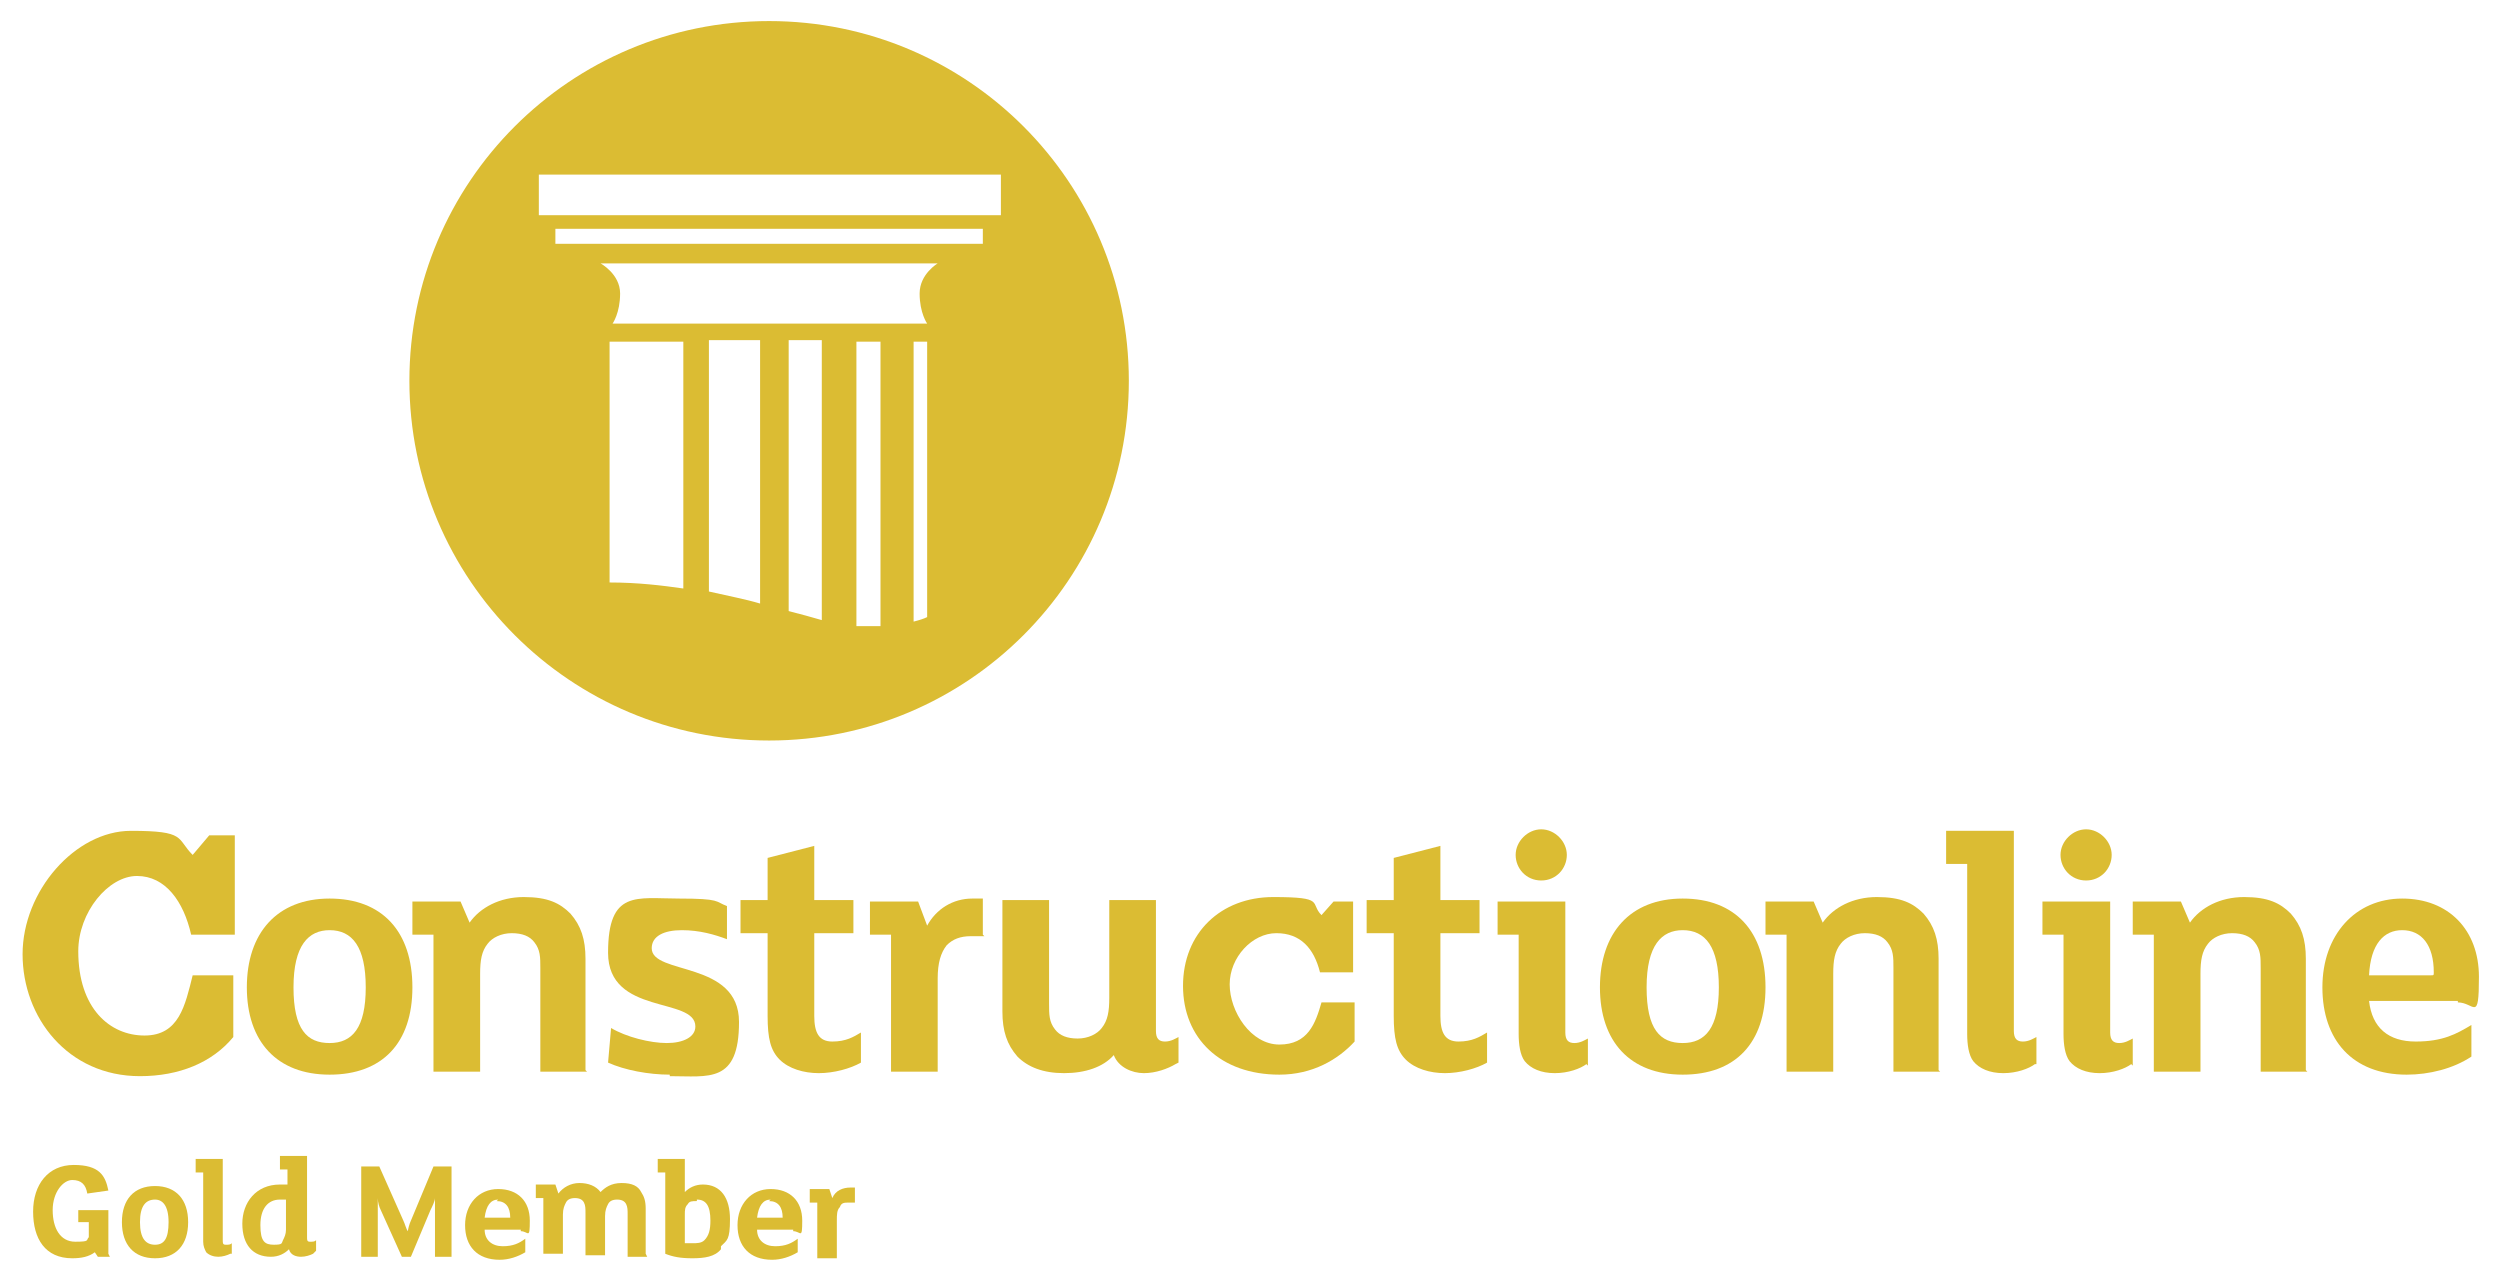 <?xml version="1.0" encoding="UTF-8"?>
<svg xmlns="http://www.w3.org/2000/svg" id="Constructionline__x28_Gold_x29_" version="1.1" viewBox="0 0 166.1 85">
  <defs>
    <style>
      .st0 {
        fill: #dbbc33;
      }
    </style>
  </defs>
  <path class="st0" d="M51.1,1.4c-13.2,0-23.9,10.7-23.9,23.9s10.7,23.9,23.9,23.9,23.9-10.7,23.9-23.9S64.3,1.4,51.1,1.4ZM45.4,39.1c-1.4-.2-3-.4-4.9-.4v-16h4.9v16.4ZM50.5,40.1c-1-.3-2.1-.5-3.4-.8v-16.7h3.4v17.5ZM54.6,41.2c-.7-.2-1.4-.4-2.2-.6v-18h2.2v18.6ZM58.4,41.6c-.2,0-.4,0-.6,0-.3,0-.6,0-.9,0v-18.9h1.6v18.9ZM61.6,41c-.2.1-.5.2-.9.3v-18.6h.9v18.3ZM61.1,19.5c0,1.3.5,2,.5,2h-20.9s.5-.7.5-2-1.3-2-1.3-2h22.4s-1.2.7-1.2,2ZM65.3,16.2h-28.4v-1h28.4v1ZM66.5,14.3h-30.7v-2.7h30.7v2.7Z"></path>
  <g>
    <path class="st0" d="M15.4,62.1h-2.7c-.5-2.2-1.7-3.9-3.6-3.9s-3.9,2.4-3.9,5c0,3.8,2.1,5.6,4.4,5.6s2.7-2,3.2-4h2.7v4.1c-1.4,1.7-3.6,2.6-6.2,2.6-4.8,0-7.8-3.9-7.8-8.1s3.5-8.2,7.2-8.2,3,.5,4.1,1.6l1.1-1.3h1.7v6.6Z"></path>
    <path class="st0" d="M21.9,71.4c-3.5,0-5.5-2.2-5.5-5.8s2-5.9,5.5-5.9,5.5,2.2,5.5,5.9-2,5.8-5.5,5.8ZM21.9,61.8c-1.4,0-2.4,1-2.4,3.8s.9,3.7,2.4,3.7,2.4-1,2.4-3.7-.9-3.8-2.4-3.8Z"></path>
    <path class="st0" d="M39,71.2h-3.1v-6.9c0-.7,0-1.2-.4-1.7-.3-.4-.8-.6-1.5-.6s-1.3.3-1.6.7c-.4.5-.5,1.1-.5,2v6.5h-3.1v-9.1h-1.4v-2.2h3.2l.6,1.4c.7-1,2-1.7,3.6-1.7s2.4.4,3.1,1.1c.7.8,1,1.7,1,3v7.4Z"></path>
    <path class="st0" d="M44.5,71.4c-1.4,0-3-.3-4.1-.8l.2-2.3c1,.6,2.6,1,3.7,1s1.9-.4,1.9-1.1c0-2-5.8-.7-5.8-4.9s1.9-3.6,4.7-3.6,2.4.2,3.2.5v2.2c-.8-.3-1.8-.6-3-.6s-2,.4-2,1.2c0,1.8,5.8.8,5.8,4.9s-2,3.6-4.6,3.6Z"></path>
    <path class="st0" d="M57.2,70.6c-.7.4-1.8.7-2.8.7s-2-.3-2.6-.9c-.6-.6-.8-1.4-.8-2.9v-5.5h-1.8v-2.2h1.8v-2.8l3.1-.8v3.6h2.6v2.2h-2.6v5.5c0,1.1.3,1.7,1.2,1.7s1.4-.3,1.9-.6v2.1Z"></path>
    <path class="st0" d="M65.4,62.2c-.2,0-.6,0-.9,0-.7,0-1.2.2-1.6.6-.4.5-.6,1.2-.6,2.2v6.2h-3.1v-9.1h-1.4v-2.2h3.2l.6,1.6c.6-1.1,1.7-1.8,3-1.8s.5,0,.7,0v2.4Z"></path>
    <path class="st0" d="M78.1,70.7c-.5.3-1.3.6-2.1.6s-1.7-.4-2-1.2c-.7.8-1.9,1.2-3.3,1.2s-2.4-.4-3.1-1.1c-.7-.8-1-1.7-1-3v-7.4h3.1v6.9c0,.7,0,1.2.4,1.7.3.4.8.6,1.5.6s1.3-.3,1.6-.7c.4-.5.5-1.1.5-2v-6.5h3.1v8.7c0,.5.2.7.6.7s.7-.2.9-.3v1.7Z"></path>
    <path class="st0" d="M89.9,64.6h-2.2c-.4-1.6-1.3-2.6-2.9-2.6s-3.1,1.6-3.1,3.4,1.4,4,3.3,4,2.4-1.4,2.8-2.8h2.2v2.6c-1.1,1.2-2.8,2.2-5,2.2-3.9,0-6.4-2.4-6.4-5.9s2.5-5.9,6-5.9,2.4.4,3.2,1.2l.8-.9h1.3v4.7Z"></path>
    <path class="st0" d="M98.8,70.6c-.7.4-1.8.7-2.8.7s-2-.3-2.6-.9c-.6-.6-.8-1.4-.8-2.9v-5.5h-1.8v-2.2h1.8v-2.8l3.1-.8v3.6h2.6v2.2h-2.6v5.5c0,1.1.3,1.7,1.2,1.7s1.4-.3,1.9-.6v2.1Z"></path>
    <path class="st0" d="M105.4,70.7c-.4.3-1.2.6-2.1.6s-1.6-.3-2-.8c-.3-.4-.4-1.1-.4-1.8v-6.6h-1.4v-2.2h4.5v8.7c0,.5.2.7.6.7s.7-.2.9-.3v1.8ZM102.4,58.5c-1,0-1.7-.8-1.7-1.7s.8-1.7,1.7-1.7,1.7.8,1.7,1.7-.7,1.7-1.7,1.7Z"></path>
    <path class="st0" d="M111.8,71.4c-3.5,0-5.5-2.2-5.5-5.8s2-5.9,5.5-5.9,5.5,2.2,5.5,5.9-2,5.8-5.5,5.8ZM111.8,61.8c-1.4,0-2.4,1-2.4,3.8s.9,3.7,2.4,3.7,2.4-1,2.4-3.7-.9-3.8-2.4-3.8Z"></path>
    <path class="st0" d="M128.9,71.2h-3.1v-6.9c0-.7,0-1.2-.4-1.7-.3-.4-.8-.6-1.5-.6s-1.3.3-1.6.7c-.4.5-.5,1.1-.5,2v6.5h-3.1v-9.1h-1.4v-2.2h3.2l.6,1.4c.7-1,2-1.7,3.6-1.7s2.4.4,3.1,1.1c.7.8,1,1.7,1,3v7.4Z"></path>
    <path class="st0" d="M135.2,70.7c-.4.3-1.2.6-2.1.6s-1.6-.3-2-.8c-.3-.4-.4-1.1-.4-1.8v-11.3h-1.4v-2.2h4.5v13.3c0,.5.2.7.6.7s.7-.2.9-.3v1.8Z"></path>
    <path class="st0" d="M141.6,70.7c-.4.3-1.2.6-2.1.6s-1.6-.3-2-.8c-.3-.4-.4-1.1-.4-1.8v-6.6h-1.4v-2.2h4.5v8.7c0,.5.2.7.6.7s.7-.2.9-.3v1.8ZM138.6,58.5c-1,0-1.7-.8-1.7-1.7s.8-1.7,1.7-1.7,1.7.8,1.7,1.7-.7,1.7-1.7,1.7Z"></path>
    <path class="st0" d="M153.3,71.2h-3.1v-6.9c0-.7,0-1.2-.4-1.7-.3-.4-.8-.6-1.5-.6s-1.3.3-1.6.7c-.4.5-.5,1.1-.5,2v6.5h-3.1v-9.1h-1.4v-2.2h3.2l.6,1.4c.7-1,2-1.7,3.6-1.7s2.4.4,3.1,1.1c.7.8,1,1.7,1,3v7.4Z"></path>
    <path class="st0" d="M163.3,66.5h-5.9c.2,1.8,1.3,2.7,3.1,2.7s2.7-.5,3.7-1.1v2.1c-1.2.8-2.8,1.2-4.3,1.2-3.6,0-5.6-2.3-5.6-5.8s2.2-5.9,5.3-5.9,5.1,2.1,5.1,5.2-.3,1.7-1.4,1.7ZM159.6,61.8c-1.2,0-2.1.9-2.2,3h4.1c.2,0,.2,0,.2-.2,0-1.8-.8-2.8-2.1-2.8Z"></path>
    <g>
      <path class="st0" d="M7.3,83.5h-.8l-.2-.3c-.4.3-.9.4-1.5.4-1.8,0-2.6-1.3-2.6-3.1s1-3.1,2.7-3.1,2.1.7,2.3,1.7l-1.4.2c-.1-.6-.4-.9-1-.9s-1.3.8-1.3,2,.5,2.1,1.5,2.1.7-.1.9-.3v-1h-.7v-.8h2v2.9Z"></path>
      <path class="st0" d="M10.3,83.6c-1.4,0-2.2-.9-2.2-2.4s.8-2.4,2.2-2.4,2.2.9,2.2,2.4-.8,2.4-2.2,2.4ZM10.3,79.7c-.6,0-1,.4-1,1.5s.4,1.5,1,1.5.9-.4.9-1.5-.4-1.5-.9-1.5Z"></path>
      <path class="st0" d="M15.3,83.3c-.2.1-.5.2-.8.2s-.6-.1-.8-.3c-.1-.2-.2-.4-.2-.7v-4.6h-.5v-.9h1.8v5.4c0,.2,0,.3.2.3s.3,0,.4-.1v.7Z"></path>
      <path class="st0" d="M20.8,83.3c-.2.1-.5.2-.8.2s-.7-.1-.8-.5c-.3.3-.7.5-1.2.5-1.2,0-1.9-.8-1.9-2.2s.9-2.6,2.5-2.6.4,0,.5,0v-1h-.5v-.9h1.8v5.4c0,.2,0,.3.2.3s.3,0,.4-.1v.7ZM19,79.7c-.1,0-.3,0-.4,0-.8,0-1.3.6-1.3,1.7s.3,1.3.9,1.3.5-.1.6-.3c.1-.2.2-.4.2-.7v-2Z"></path>
      <path class="st0" d="M30,83.5h-1.1v-3.9c0,.2-.2.6-.3.8l-1.3,3.1h-.6l-1.4-3.1c-.1-.2-.2-.5-.2-.8v3.9h-1.1v-6h1.2l1.6,3.6c.1.2.2.6.3.7h0c0-.1.1-.5.2-.7l1.5-3.6h1.2v6Z"></path>
      <path class="st0" d="M34.6,81.7h-2.4c0,.7.5,1.1,1.2,1.1s1.1-.2,1.5-.5v.9c-.5.3-1.1.5-1.7.5-1.5,0-2.3-.9-2.3-2.3s.9-2.4,2.2-2.4,2.1.8,2.1,2.1-.1.7-.6.7ZM33.1,79.7c-.5,0-.8.4-.9,1.2h1.7c0,0,0,0,0,0,0-.7-.3-1.1-.9-1.1Z"></path>
      <path class="st0" d="M43,83.5h-1.3v-2.8c0-.3,0-.5-.1-.7-.1-.2-.3-.3-.6-.3s-.5.1-.6.3c-.1.2-.2.4-.2.8v2.6h-1.3v-2.8c0-.3,0-.5-.1-.7-.1-.2-.3-.3-.6-.3s-.5.1-.6.3c-.1.2-.2.4-.2.8v2.6h-1.3v-3.7h-.5v-.9h1.3l.2.6c.3-.4.8-.7,1.4-.7s1.1.2,1.4.6c.3-.3.7-.6,1.4-.6s1.1.2,1.3.6c.2.3.3.6.3,1.1v3Z"></path>
      <path class="st0" d="M47.9,83c-.4.5-1.1.6-1.9.6s-1.3-.1-1.8-.3v-5.4h-.5v-.9h1.8v2.2c.3-.3.7-.5,1.2-.5,1.2,0,1.8.9,1.8,2.3s-.2,1.4-.6,1.8ZM46.3,79.8c-.3,0-.5,0-.6.2-.2.2-.2.4-.2.7v1.9c.1,0,.4,0,.5,0,.3,0,.6,0,.8-.2.3-.3.4-.7.4-1.3,0-1-.3-1.4-.9-1.4Z"></path>
      <path class="st0" d="M52.7,81.7h-2.4c0,.7.5,1.1,1.2,1.1s1.1-.2,1.5-.5v.9c-.5.3-1.1.5-1.7.5-1.5,0-2.3-.9-2.3-2.3s.9-2.4,2.2-2.4,2.1.8,2.1,2.1-.1.7-.6.7ZM51.2,79.7c-.5,0-.8.4-.9,1.2h1.7c0,0,0,0,0,0,0-.7-.3-1.1-.9-1.1Z"></path>
      <path class="st0" d="M56.8,79.9c0,0-.3,0-.4,0-.3,0-.5,0-.6.3-.2.2-.2.5-.2.9v2.5h-1.3v-3.7h-.5v-.9h1.3l.2.6c.2-.5.7-.7,1.2-.7s.2,0,.3,0v1Z"></path>
    </g>
  </g>
</svg>
